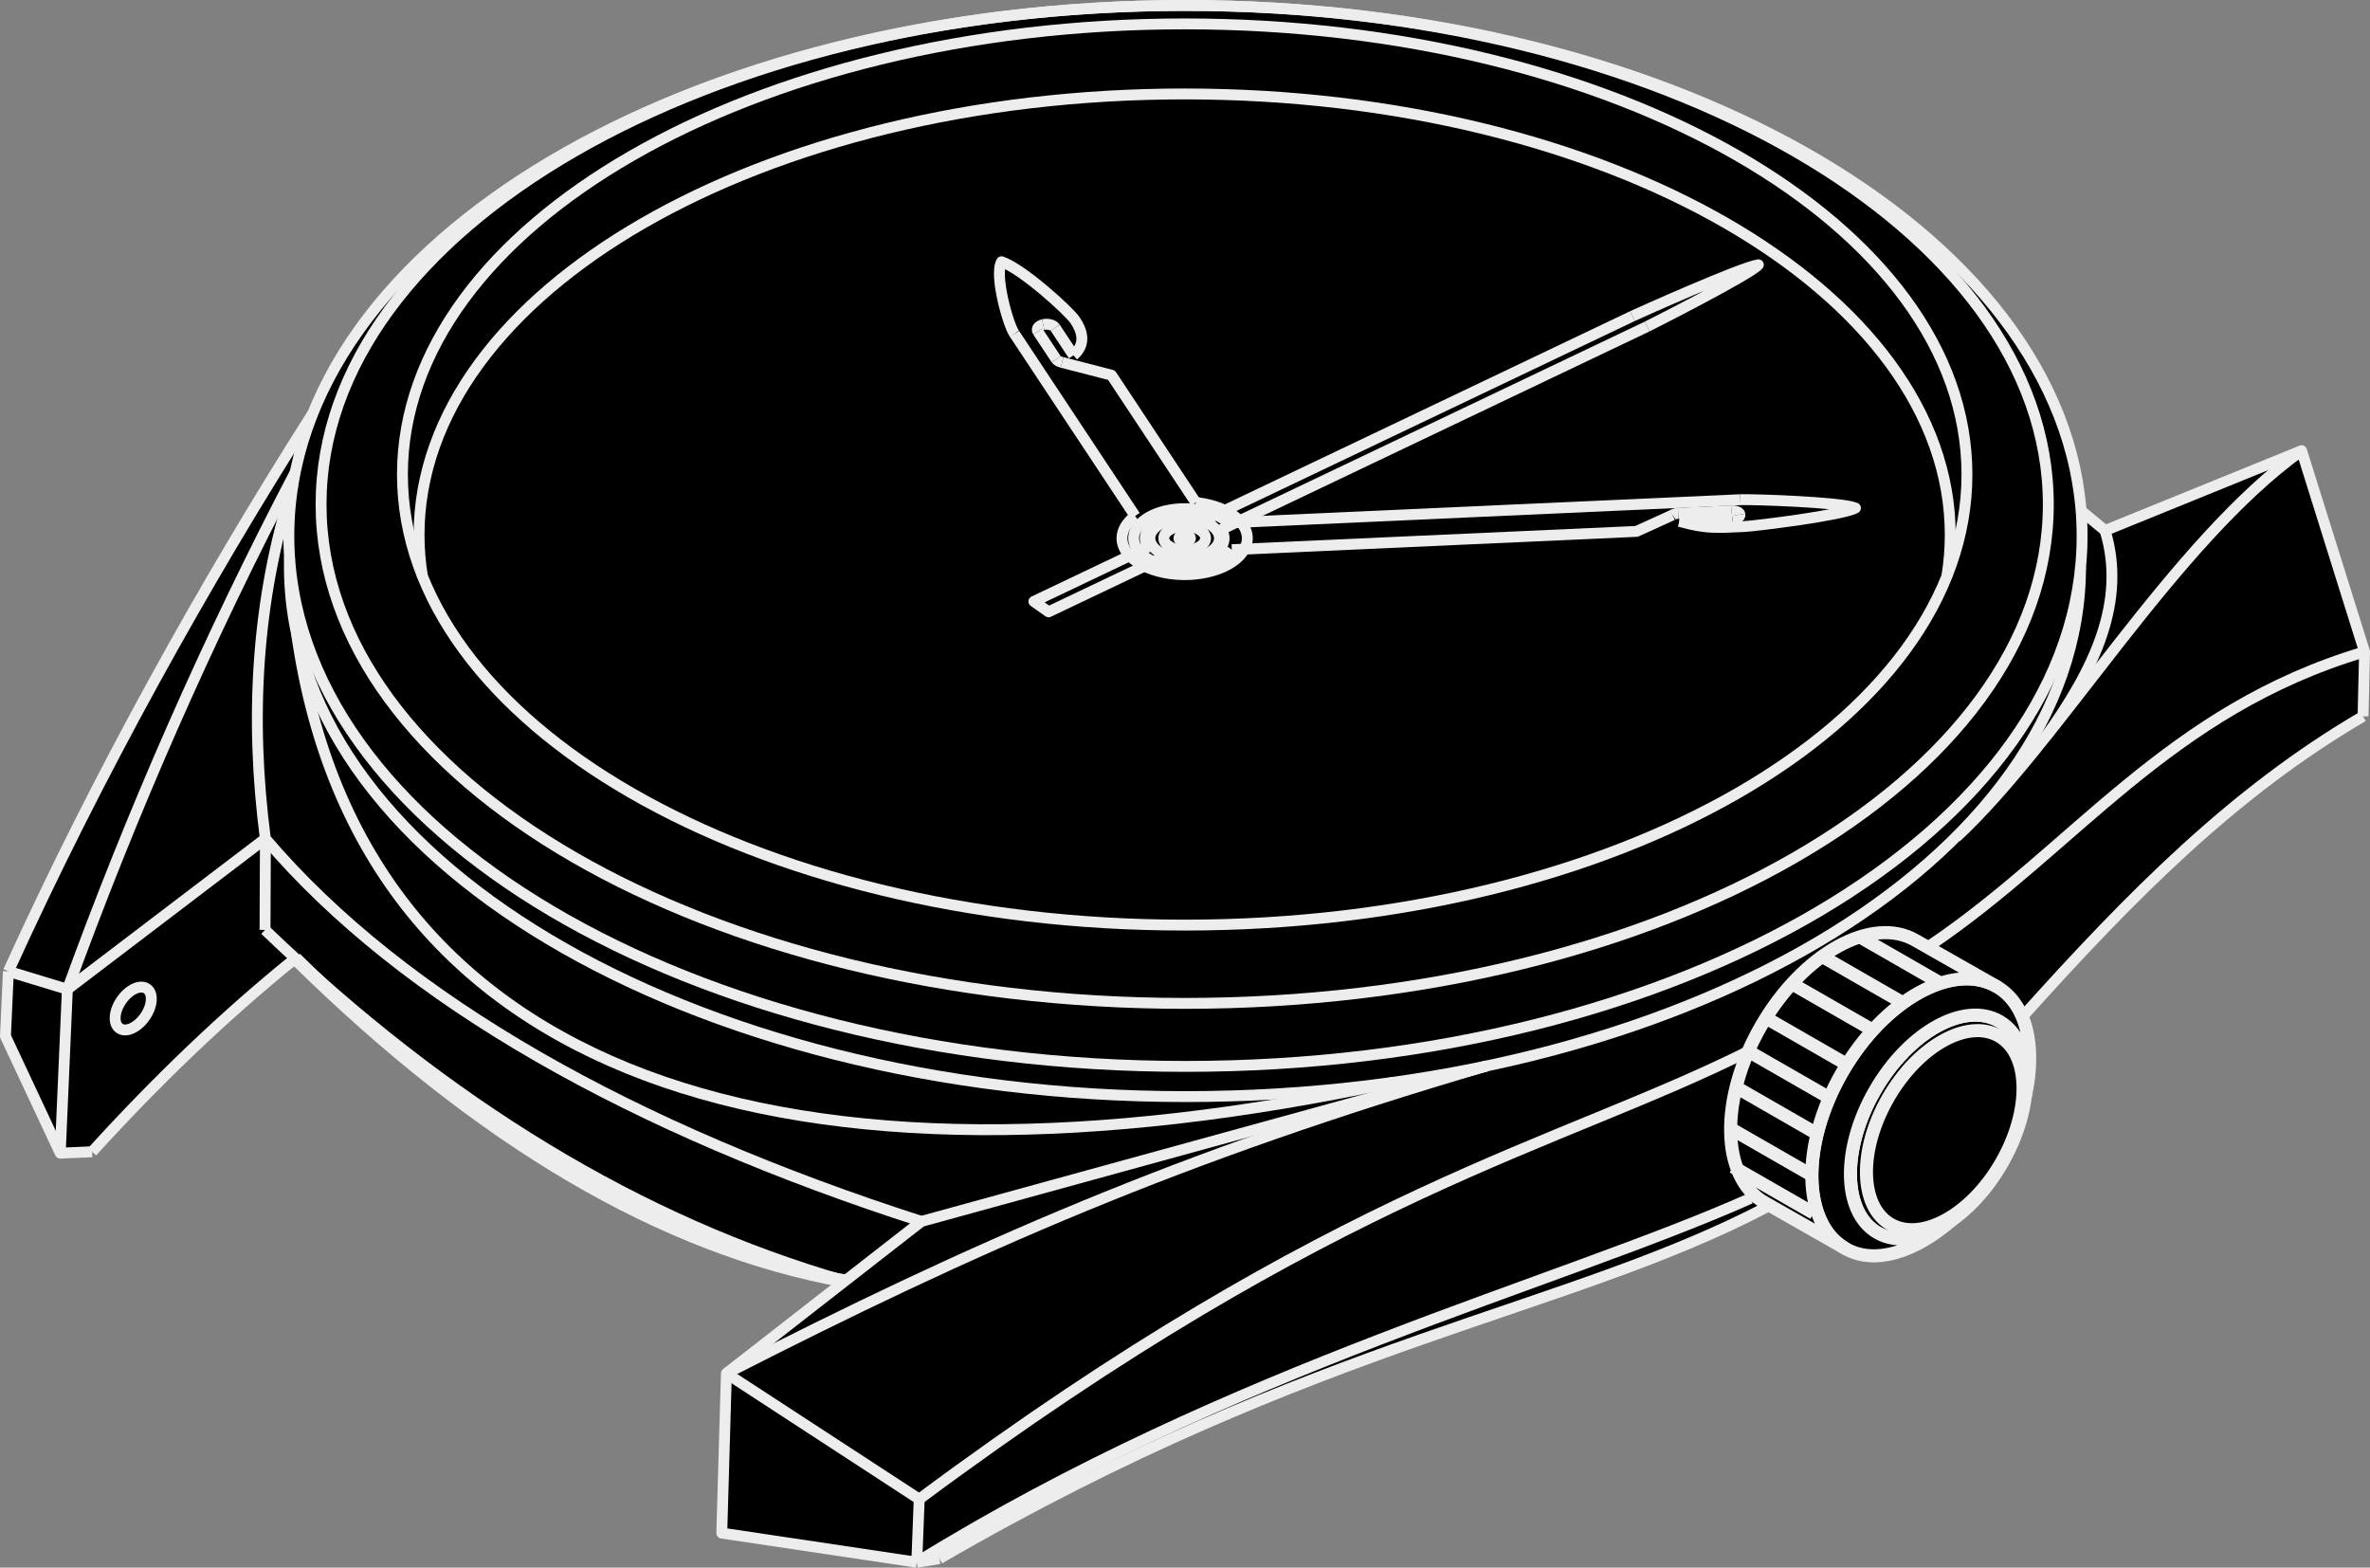 <?xml version="1.0" encoding="UTF-8"?> <svg xmlns="http://www.w3.org/2000/svg" id="watch-negative" viewBox="0 0 616.06 407.49"><rect x="0" y="0" width="616.06" height="407.49" fill="#808080" stroke="none"/><path d="M308.15,1.42c38.52,0,74.85,5.54,106.87,15.33l15.39,5.15c63.56,23.21,106.85,63.99,110.55,110.88h0s6.24,5.13,6.24,5.13l51.08-20.75,16.36,52.28-.4,16.76c-33.61,19.64-60.21,46.5-89,78.62l-44.12,29.33,1.5.69-22.74,18.6c-52.37,27.65-117.15,34.51-215.68,91.72l-5.9.95-50.68-7.58,1.2-41.51,30.81-24.02c-47.13-8.46-94.76-36.48-142.86-83.86-18.64,15.04-36.29,32.06-52.82,50.26l-8.28.36-14.25-30.39.76-16.87c23.08-50.8,50.84-100.66,79.19-145.14h.02C105.75,46.61,198.02,1.42,308.15,1.42" style="fill-rule:evenodd;"></path><path d="M308.15,1.42c128.72,0,233.07,61.73,233.07,137.89s-104.35,137.89-233.07,137.89-233.07-61.73-233.07-137.89S179.43,1.42,308.15,1.42" style="fill:none; stroke:#ededed; stroke-linejoin:round; stroke-width:2.83px;"></path><polyline points="540.96 132.76 547.2 137.91 598.28 117.15 614.65 169.43 614.25 186.2" style="fill:none; stroke:#ededed; stroke-linejoin:round; stroke-width:2.83px;"></polyline><path d="M614.25,186.2c-33.61,19.64-60.21,46.5-89,78.62" style="fill:none; stroke:#ededed; stroke-linejoin:round; stroke-width:2.83px;"></path><line x1="525.25" y1="264.82" x2="455.01" y2="311.51" style="fill:none; stroke:#ededed; stroke-linejoin:round; stroke-width:2.83px;"></line><path d="M455.01,311.51c-50.12,22.33-134.84,44.01-216.71,94.58" style="fill:none; stroke:#ededed; stroke-linejoin:round; stroke-width:2.83px;"></path><polyline points="238.31 406.09 187.62 398.51 188.82 357 239.5 317.5 386.47 277.08" style="fill:none; stroke:#ededed; stroke-linejoin:round; stroke-width:2.83px;"></polyline><path d="M540.82,147.34c0,76.15-103.96,137.71-232.68,137.71s-235.08-62.42-232.88-140.22" style="fill:none; stroke:#ededed; stroke-linejoin:round; stroke-width:2.83px;"></path><path d="M188.82,357c64.33-32.87,117.78-56.47,197.66-79.92" style="fill:none; stroke:#ededed; stroke-linejoin:round; stroke-width:2.83px;"></path><path d="M598.28,117.15c-33.52,24.08-63.14,75.81-89.77,100.48" style="fill:none; stroke:#ededed; stroke-linejoin:round; stroke-width:2.83px;"></path><path d="M547.2,137.91c5.64,18.46-2.8,36-15.27,53.39" style="fill:none; stroke:#ededed; stroke-linejoin:round; stroke-width:2.83px;"></path><path d="M362.13,281.34c-155.18,33.31-268.31.57-285.03-116.57" style="fill:none; stroke:#ededed; stroke-linejoin:round; stroke-width:2.83px;"></path><path d="M76.16,125.91c-9.62,29.99-11.25,61.04-7.18,92.08,36,42.35,96.19,75.6,170.52,99.51" style="fill:none; stroke:#ededed; stroke-linejoin:round; stroke-width:2.83px;"></path><path d="M81.37,107.35C53.02,151.83,25.26,201.69,2.18,252.49" style="fill:none; stroke:#ededed; stroke-linejoin:round; stroke-width:2.83px;"></path><polyline points="2.18 252.49 1.42 269.36 15.66 299.75 23.94 299.39" style="fill:none; stroke:#ededed; stroke-linejoin:round; stroke-width:2.83px;"></polyline><path d="M23.94,299.39c16.54-18.2,34.18-35.22,52.82-50.26" style="fill:none; stroke:#ededed; stroke-linejoin:round; stroke-width:2.83px;"></path><line x1="68.99" y1="217.99" x2="68.89" y2="241.72" style="fill:none; stroke:#ededed; stroke-linejoin:round; stroke-width:2.83px;"></line><path d="M68.89,241.72c47.33,45.49,97.57,75.94,150.74,91.27" style="fill:none; stroke:#ededed; stroke-linejoin:round; stroke-width:2.83px;"></path><path d="M76.75,122.73c-22.95,43.85-42.61,88.72-59.24,134.52" style="fill:none; stroke:#ededed; stroke-linejoin:round; stroke-width:2.83px;"></path><line x1="17.51" y1="257.25" x2="15.66" y2="299.75" style="fill:none; stroke:#ededed; stroke-linejoin:round; stroke-width:2.83px;"></line><polyline points="2.18 252.49 17.52 257.16 68.99 217.99" style="fill:none; stroke:#ededed; stroke-linejoin:round; stroke-width:2.83px;"></polyline><line x1="188.82" y1="357" x2="238.94" y2="389.69" style="fill:none; stroke:#ededed; stroke-linejoin:round; stroke-width:2.83px;"></line><path d="M238.94,389.69c109.25-81.21,165.71-91.34,216.55-116.93" style="fill:none; stroke:#ededed; stroke-linejoin:round; stroke-width:2.83px;"></path><line x1="455.48" y1="272.77" x2="501.85" y2="245.65" style="fill:none; stroke:#ededed; stroke-linejoin:round; stroke-width:2.83px;"></line><path d="M501.85,245.65c37.6-25.41,61.69-61.03,112.79-76.22" style="fill:none; stroke:#ededed; stroke-linejoin:round; stroke-width:2.83px;"></path><line x1="238.94" y1="389.69" x2="238.31" y2="406.09" style="fill:none; stroke:#ededed; stroke-linejoin:round; stroke-width:2.83px;"></line><line x1="238.31" y1="406.09" x2="244.2" y2="405.15" style="fill:none; stroke:#ededed; stroke-linejoin:round; stroke-width:2.83px;"></line><path d="M244.2,405.15c98.53-57.21,163.31-64.06,215.68-91.72" style="fill:none; stroke:#ededed; stroke-linejoin:round; stroke-width:2.83px;"></path><path d="M76.76,249.13c48.11,47.38,95.73,75.4,142.86,83.86" style="fill:none; stroke:#ededed; stroke-linejoin:round; stroke-width:3.4px;"></path><path d="M38.23,257.04c1.67,1.21,1.41,4.49-.58,7.31-1.99,2.83-4.95,4.14-6.62,2.92-1.67-1.21-1.41-4.49.58-7.31,1.99-2.83,4.95-4.14,6.62-2.92" style="fill:none; stroke:#ededed; stroke-linejoin:round; stroke-width:2.83px;"></path><path d="M109.8,149.75c-.57-3.52-.87-7.08-.87-10.69,0-63.32,89.1-114.64,199.01-114.64s199.01,51.33,199.01,114.64c0,3.6-.3,7.17-.87,10.69" style="fill:none; stroke:#ededed; stroke-linejoin:round; stroke-width:2.83px;"></path><path d="M310.83,130.62c5.41.57,10.2,2.71,12.31,5.91,3.23,4.87-.96,10.34-9.36,12.21-8.39,1.87-17.81-.56-21.04-5.43-2.12-3.2-1.04-6.65,2.32-9.17" style="fill:none; stroke:#ededed; stroke-linejoin:round; stroke-width:2.83px;"></path><line x1="295.07" y1="134.13" x2="263.72" y2="86.79" style="fill:none; stroke:#ededed; stroke-linejoin:round; stroke-width:2.83px;"></line><path d="M263.72,86.79c-1.6-2.11-5.35-15.3-3.37-18.75,5.4,1.8,17.56,12.86,19.13,15.23,1.69,2.55,3.05,6.08-.44,9.1" style="fill:none; stroke:#ededed; stroke-linejoin:round; stroke-width:2.83px;"></path><line x1="279.04" y1="92.37" x2="274.29" y2="85.18" style="fill:none; stroke:#ededed; stroke-linejoin:round; stroke-width:2.83px;"></line><path d="M274.29,85.18c-.48-.72-1.88-1.08-3.12-.81" style="fill:none; stroke:#ededed; stroke-linejoin:round; stroke-width:2.83px;"></path><path d="M271.17,84.38c-1.24.28-1.85,1.11-1.39,1.81" style="fill:none; stroke:#ededed; stroke-linejoin:round; stroke-width:2.83px;"></path><line x1="269.78" y1="86.19" x2="274.54" y2="93.38" style="fill:none; stroke:#ededed; stroke-linejoin:round; stroke-width:2.83px;"></line><path d="M274.54,93.38c.27.4.91.67,1.54.83" style="fill:none; stroke:#ededed; stroke-linejoin:round; stroke-width:2.83px;"></path><polyline points="276.08 94.21 288.92 97.52 310.83 130.62" style="fill:none; stroke:#ededed; stroke-linejoin:round; stroke-width:2.83px;"></polyline><path d="M304.7,135.02c4.66-1.04,9.9.31,11.69,3.02,1.79,2.71-.54,5.74-5.2,6.78-4.66,1.04-9.9-.31-11.69-3.02-1.79-2.71.54-5.74,5.2-6.78" style="fill:none; stroke:#ededed; stroke-linejoin:round; stroke-width:2.83px;"></path><line x1="319.26" y1="135.9" x2="452.39" y2="129.89" style="fill:none; stroke:#ededed; stroke-linejoin:round; stroke-width:2.83px;"></line><path d="M452.39,129.89c2.97-.13,26.07.6,29.92,2.16-3.38,1.89-26,4.68-28.98,4.82-7.53.34-9.9.57-16.8-1.35" style="fill:none; stroke:#ededed; stroke-linejoin:round; stroke-width:2.83px;"></path><line x1="436.53" y1="135.52" x2="450.33" y2="134.89" style="fill:none; stroke:#ededed; stroke-linejoin:round; stroke-width:2.83px;"></line><path d="M450.33,134.89c1.16-.05,2.05-.49,1.96-1.14" style="fill:none; stroke:#ededed; stroke-linejoin:round; stroke-width:2.83px;"></path><path d="M452.29,133.75c-.09-.65-1.12-1-2.24-.95" style="fill:none; stroke:#ededed; stroke-linejoin:round; stroke-width:2.83px;"></path><line x1="450.05" y1="132.8" x2="436.22" y2="133.43" style="fill:none; stroke:#ededed; stroke-linejoin:round; stroke-width:2.83px;"></line><path d="M436.22,133.43c-.56.03-1.1.19-1.45.43" style="fill:none; stroke:#ededed; stroke-linejoin:round; stroke-width:2.83px;"></path><polyline points="434.77 133.86 425.39 138.13 320.2 142.88" style="fill:none; stroke:#ededed; stroke-linejoin:round; stroke-width:2.83px;"></polyline><path d="M320.2,142.88c-1.86,2.58-6.08,4.49-11.22,4.72-7.3.33-13.69-2.84-14.26-7.08-.57-4.24,4.89-7.94,12.2-8.27,5.14-.23,9.82,1.27,12.35,3.66" style="fill:none; stroke:#ededed; stroke-linejoin:round; stroke-width:2.83px;"></path><path d="M313.36,139.67c.23,1.73-2,3.25-4.99,3.38-2.99.13-5.6-1.16-5.83-2.9-.23-1.73,2-3.25,4.99-3.38,2.99-.13,5.6,1.16,5.83,2.9" style="fill:none; stroke:#ededed; stroke-linejoin:round; stroke-width:2.83px;"></path><polyline points="302.29 144.88 272.58 159.04 272.2 158.77 272.19 158.77 269.14 156.61 269.13 156.61 268.75 156.34 298.46 142.18" style="fill:none; stroke:#ededed; stroke-linejoin:round; stroke-width:2.83px;"></polyline><path d="M298.46,142.18c-1.66-2.35-.58-5.16,2.98-6.86,3.57-1.7,8.51-1.77,12.17-.36" style="fill:none; stroke:#ededed; stroke-linejoin:round; stroke-width:2.83px;"></path><line x1="313.61" y1="134.96" x2="424.34" y2="82.17" style="fill:none; stroke:#ededed; stroke-linejoin:round; stroke-width:2.83px;"></line><path d="M424.34,82.17c.91-.44,28.27-12.74,32.73-13.34-1.91,2.4-27.98,15.6-28.9,16.04" style="fill:none; stroke:#ededed; stroke-linejoin:round; stroke-width:2.83px;"></path><line x1="428.17" y1="84.87" x2="317.43" y2="137.66" style="fill:none; stroke:#ededed; stroke-linejoin:round; stroke-width:2.83px;"></line><path d="M317.43,137.66c1.67,2.35.59,5.16-2.98,6.86-3.57,1.7-8.51,1.77-12.17.37" style="fill:none; stroke:#ededed; stroke-linejoin:round; stroke-width:2.83px;"></path><path d="M309.11,139.36c.53.37.43.92-.21,1.23-.64.31-1.59.25-2.12-.12-.53-.37-.43-.92.21-1.23.64-.31,1.59-.25,2.12.12" style="fill:none; stroke:#ededed; stroke-linejoin:round; stroke-width:2.83px;"></path><path d="M307.95,1.42c123.98,0,224.49,58.07,224.49,129.7s-100.51,129.7-224.49,129.7-224.49-58.07-224.49-129.7S183.97,1.42,307.95,1.42" style="fill:none; stroke:#ededed; stroke-linejoin:round; stroke-width:2.83px;"></path><path d="M307.95,6.21c112.3,0,203.34,52.44,203.34,117.13s-91.04,117.13-203.34,117.13-203.34-52.44-203.34-117.13S195.65,6.21,307.95,6.21" style="fill:none; stroke:#ededed; stroke-linejoin:round; stroke-width:2.83px;"></path><path d="M519.73,265.48c9.1,5.26,9.38,21.82.62,36.99-8.76,15.17-23.24,23.21-32.34,17.95-9.1-5.26-9.38-21.82-.62-36.99,8.76-15.17,23.24-23.21,32.34-17.96Z" style="fill-rule:evenodd;"></path><path d="M519.73,265.48c9.1,5.26,9.38,21.82.62,36.99-8.76,15.17-23.24,23.21-32.34,17.95-9.1-5.26-9.38-21.82-.62-36.99,8.76-15.17,23.24-23.21,32.34-17.96Z" style="fill:none; stroke:#ededed; stroke-linejoin:round; stroke-width:3.4px;"></path><path d="M519.64,269.33c8.1,4.68,8.35,19.41.55,32.92-7.79,13.5-20.68,20.65-28.78,15.98-8.1-4.68-8.35-19.41-.55-32.92,7.79-13.5,20.68-20.66,28.78-15.98Z" style="fill-rule:evenodd;"></path><path d="M519.64,269.33c8.1,4.68,8.35,19.41.55,32.92-7.79,13.5-20.68,20.65-28.78,15.98-8.1-4.68-8.35-19.41-.55-32.92,7.79-13.5,20.68-20.66,28.78-15.98Z" style="fill:none; stroke:#ededed; stroke-linejoin:round; stroke-width:3.4px;"></path><path d="M526.52,284.62h0c1-8.64-1.27-15.96-6.78-19.14-9.1-5.26-23.58,2.78-32.34,17.96-8.76,15.17-8.48,31.73.62,36.99,5.28,3.05,12.36,1.62,19.09-3.06h0c-9.4,8.12-19.89,11.52-27.44,7.16-11.28-6.51-11.63-27.04-.77-45.84,10.86-18.8,28.81-28.77,40.09-22.25,3.9,2.25,6.46,6.12,7.72,11.01,1.25,4.89,1.19,10.85-.18,17.19Z" style="fill-rule:evenodd;"></path><path d="M526.52,284.62h0c1-8.64-1.27-15.96-6.78-19.14-9.1-5.26-23.58,2.78-32.34,17.96-8.76,15.17-8.48,31.73.62,36.99,5.28,3.05,12.36,1.62,19.09-3.06h0c-9.4,8.12-19.89,11.52-27.44,7.16-11.28-6.51-11.63-27.04-.77-45.84,10.86-18.8,28.81-28.77,40.09-22.25,3.9,2.25,6.46,6.12,7.72,11.01,1.25,4.89,1.19,10.85-.18,17.19Z" style="fill:none; stroke:#ededed; stroke-linejoin:round; stroke-width:3.4px;"></path><path d="M479.74,324.56h0s-21.18-12.05-21.18-12.05c-11.28-6.51-11.63-27.04-.77-45.84,10.86-18.8,28.8-28.77,40.09-22.25l21.1,12c-11.28-6.51-29.23,3.45-40.09,22.25-10.86,18.8-10.51,39.33.77,45.84l.08.05Z" style="fill-rule:evenodd;"></path><path d="M479.74,324.56h0s-21.18-12.05-21.18-12.05c-11.28-6.51-11.63-27.04-.77-45.84,10.86-18.8,28.8-28.77,40.09-22.25l21.1,12c-11.28-6.51-29.23,3.45-40.09,22.25-10.86,18.8-10.51,39.33.77,45.84l.08.05Z" style="fill:none; stroke:#ededed; stroke-linejoin:round; stroke-width:3.4px;"></path><line x1="473.69" y1="248.64" x2="494.65" y2="260.68" style="fill:none; stroke:#ededed; stroke-linejoin:round; stroke-width:3.4px;"></line><line x1="465.83" y1="255.74" x2="486.79" y2="267.78" style="fill:none; stroke:#ededed; stroke-linejoin:round; stroke-width:3.4px;"></line><line x1="483.45" y1="243.53" x2="504.41" y2="255.57" style="fill:none; stroke:#ededed; stroke-linejoin:round; stroke-width:3.4px;"></line><line x1="459.12" y1="264.65" x2="480.08" y2="276.69" style="fill:none; stroke:#ededed; stroke-linejoin:round; stroke-width:3.4px;"></line><line x1="454.56" y1="273.32" x2="475.52" y2="285.36" style="fill:none; stroke:#ededed; stroke-linejoin:round; stroke-width:3.4px;"></line><line x1="451.39" y1="282.69" x2="472.35" y2="294.74" style="fill:none; stroke:#ededed; stroke-linejoin:round; stroke-width:3.4px;"></line><line x1="450.01" y1="293.46" x2="470.97" y2="305.5" style="fill:none; stroke:#ededed; stroke-linejoin:round; stroke-width:3.4px;"></line><line x1="450.47" y1="303.31" x2="471.43" y2="315.35" style="fill:none; stroke:#ededed; stroke-linejoin:round; stroke-width:3.4px;"></line></svg> 